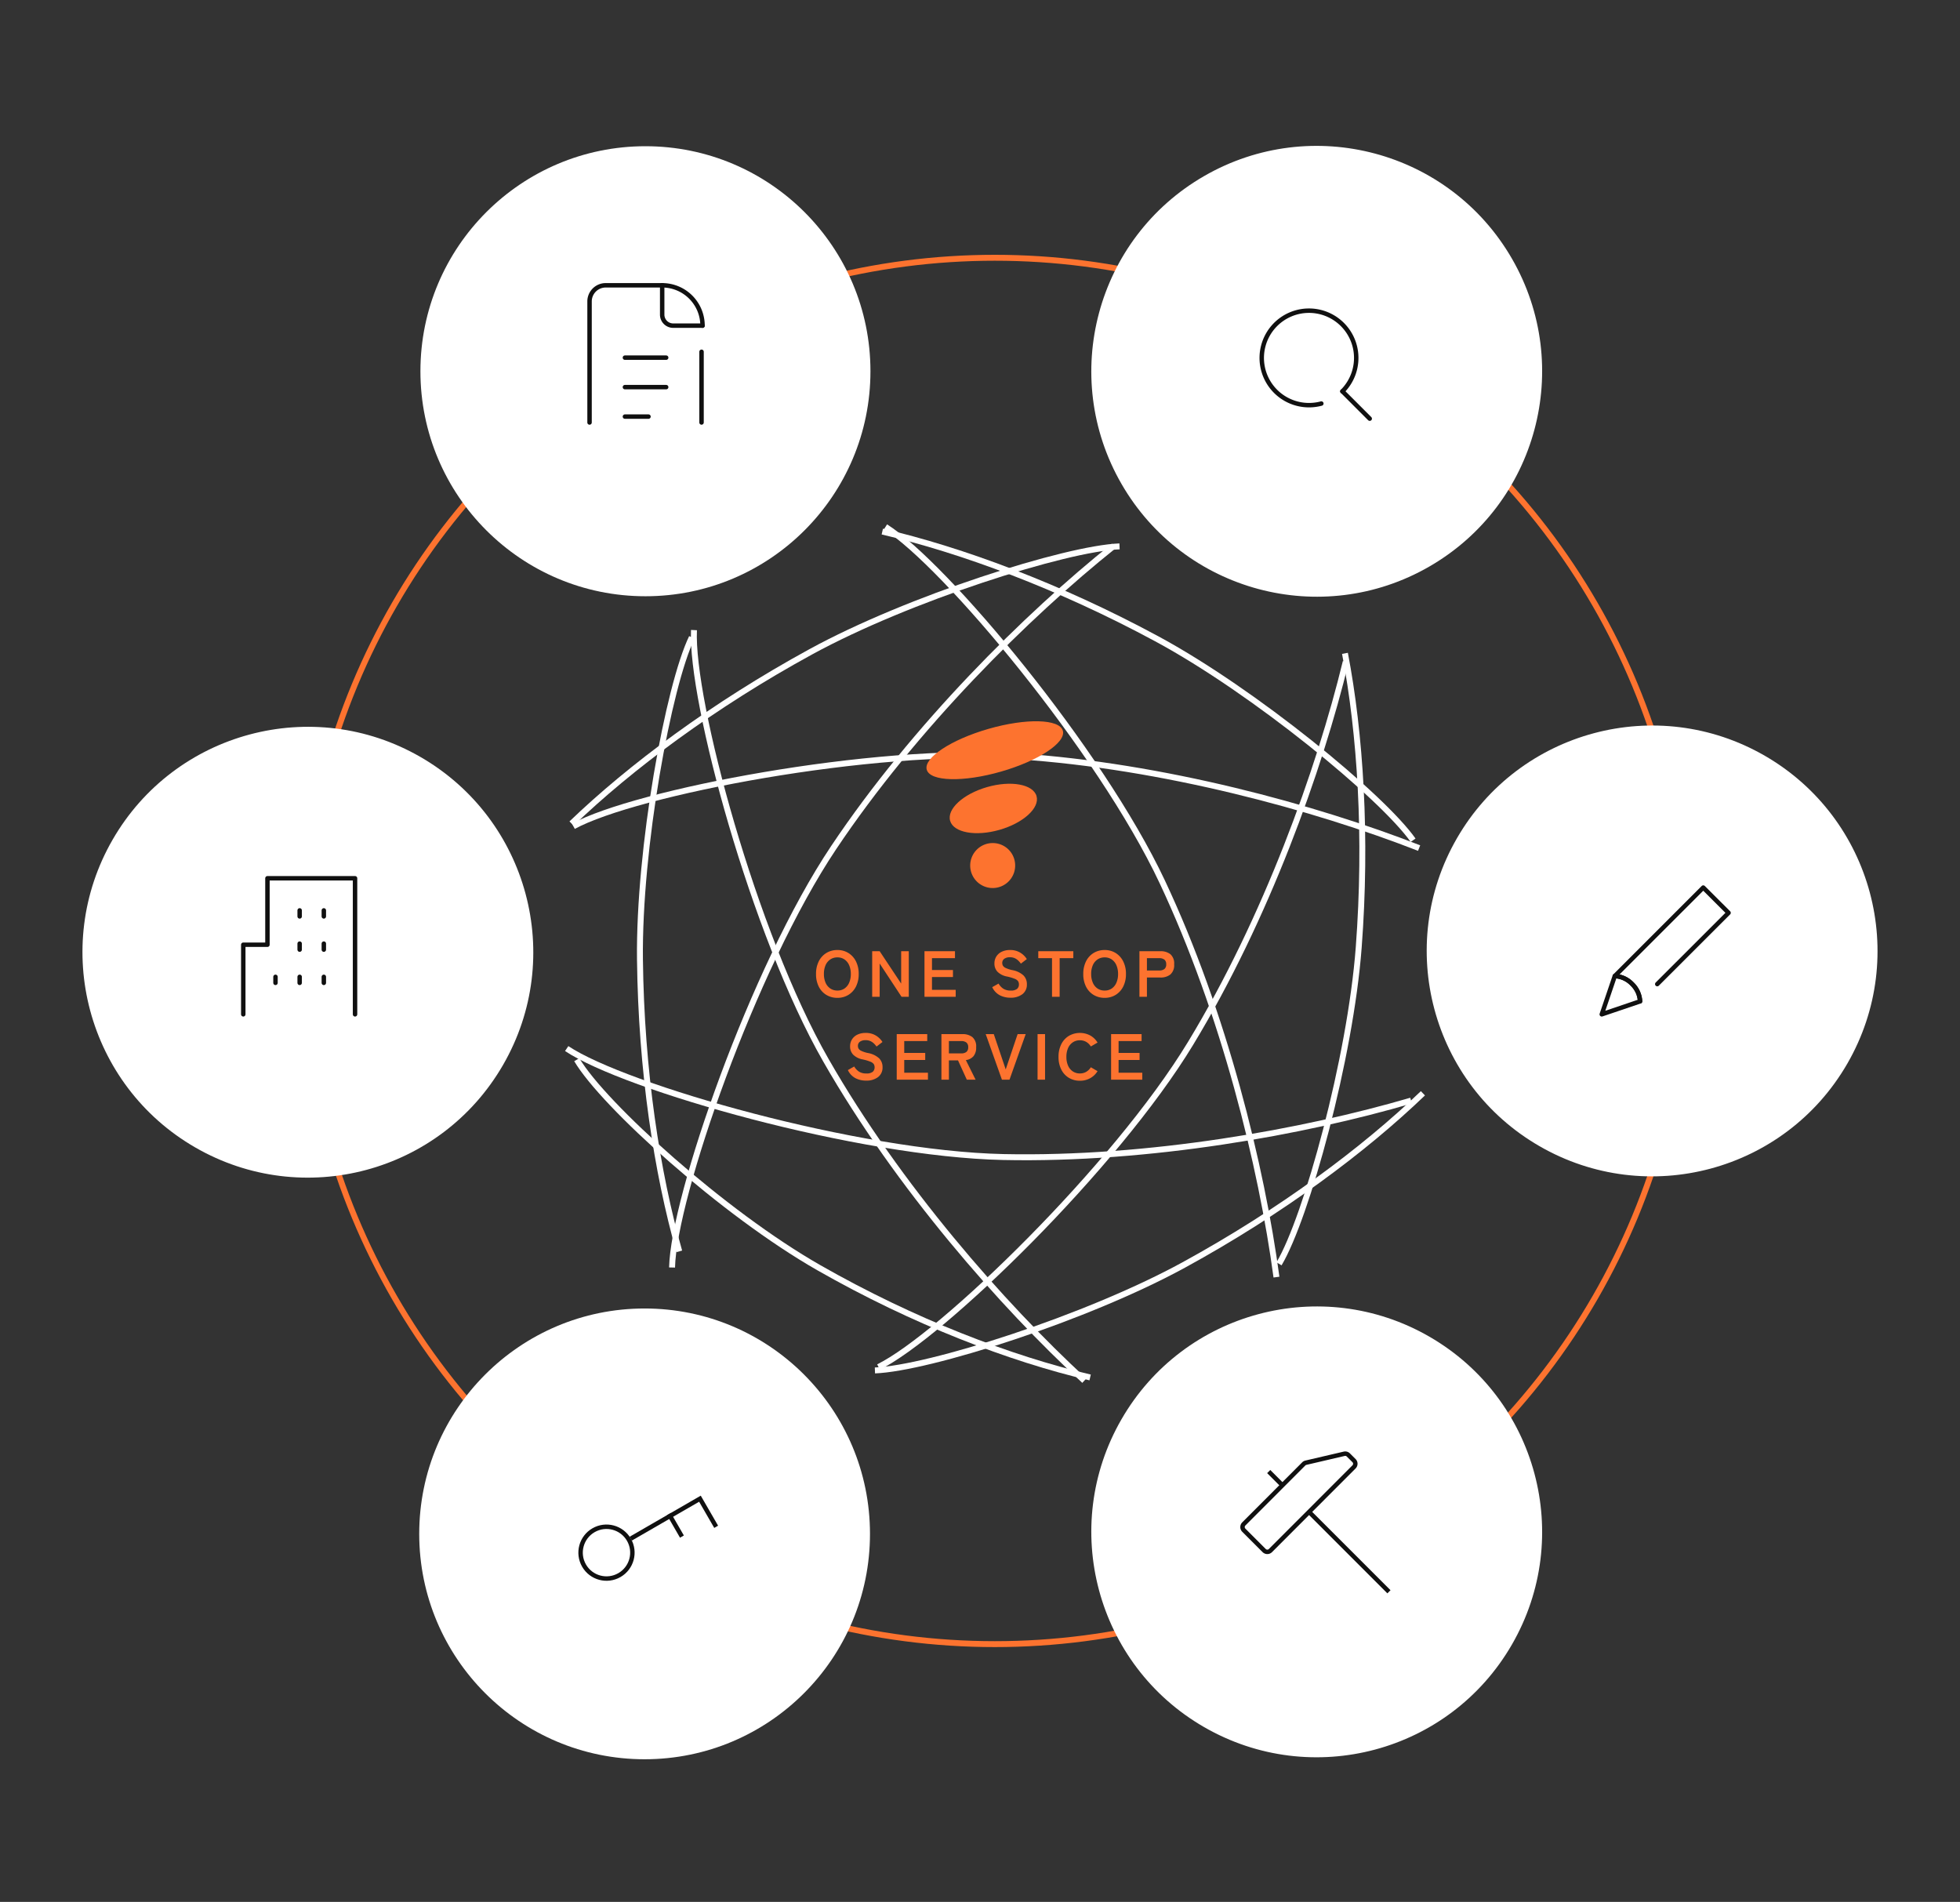 <svg xmlns="http://www.w3.org/2000/svg" width="662.004" height="642.373" viewBox="0 0 662.004 642.373">
  <rect x="0" y="0" width="662.004" height="642.373" fill="#333333" stroke="none"/>
  <g id="Group_90790" data-name="Group 90790" transform="translate(-347 -1453.041)">
    <g id="Ellipse_234" data-name="Ellipse 234" transform="translate(361.813 1860.289) rotate(-60)" fill="none" stroke="#fd732f" stroke-width="2">
      <circle cx="235.125" cy="235.125" r="235.125" stroke="none"/>
      <circle cx="235.125" cy="235.125" r="234.125" fill="none"/>
    </g>
    <g id="Group_90278" data-name="Group 90278" transform="translate(34.242 486.461)">
      <circle id="Ellipse_228" data-name="Ellipse 228" cx="76" cy="76" r="76" transform="translate(454.758 1015.967)" fill="#fff"/>
      <circle id="Ellipse_231" data-name="Ellipse 231" cx="76.125" cy="76.125" r="76.125" transform="translate(454.352 1408.527)" fill="#fff"/>
      <circle id="Ellipse_233" data-name="Ellipse 233" cx="76.125" cy="76.125" r="76.125" transform="translate(653.503 1511.839) rotate(-60)" fill="#fff"/>
      <circle id="Ellipse_232" data-name="Ellipse 232" cx="76.125" cy="76.125" r="76.125" transform="translate(766.785 1315.63) rotate(-60)" fill="#fff"/>
      <circle id="Ellipse_232-2" data-name="Ellipse 232" cx="76.125" cy="76.125" r="76.125" transform="translate(729.628 1195.978) rotate(-120)" fill="#fff"/>
      <ellipse id="Ellipse_233-2" data-name="Ellipse 233" cx="76.125" cy="76.125" rx="76.125" ry="76.125" transform="translate(312.758 1316.062) rotate(-60)" fill="#fff"/>
    </g>
    <g id="Group_88279" data-name="Group 88279" transform="translate(888.007 1752.821)">
      <path id="Path_406642" data-name="Path 406642" d="M24.787,39.531l24.08-24.068L40.321,6.93,10.46,36.8a8.68,8.68,0,0,1,5.83,2.7,8.738,8.738,0,0,1,2.7,5.83" transform="translate(-6.042 -6.93)" fill="none" stroke="#101010" stroke-linecap="round" stroke-linejoin="round" stroke-width="1.5"/>
      <path id="Path_406643" data-name="Path 406643" d="M19.727,40.234h0a8.68,8.68,0,0,0-2.68-5.854,8.617,8.617,0,0,0-5.854-2.68h0L6.8,44.615Z" transform="translate(-6.8 -1.802)" fill="none" stroke="#101010" stroke-linecap="round" stroke-linejoin="round" stroke-width="1.5"/>
    </g>
    <g id="Group_90294" data-name="Group 90294" transform="translate(766.672 1944.021)">
      <g id="Group_88280" data-name="Group 88280" transform="translate(0 0)">
        <path id="Path_406644" data-name="Path 406644" d="M76.754,51.879a1.5,1.5,0,0,1,0,2.125L48.533,82.257a1.5,1.5,0,0,1-2.127,0l-6.869-6.869a1.505,1.505,0,0,1,0-2.125L59.779,52.989a1.5,1.5,0,0,1,.721-.4l12.943-3.017a1.494,1.494,0,0,1,1.4.4Z" transform="translate(-39.099 -49.532)" fill="none" stroke="#101010" stroke-miterlimit="10" stroke-width="1.5"/>
        <path id="Path_406645" data-name="Path 406645" d="M258.008,238.711l-26.92-26.922" transform="translate(-208.553 -192.06)" fill="none" stroke="#101010" stroke-miterlimit="10" stroke-width="1.5"/>
        <path id="Path_406646" data-name="Path 406646" d="M126.692,107.394l-4.6-4.6" transform="translate(-113.247 -96.753)" fill="none" stroke="#101010" stroke-miterlimit="10" stroke-width="1.5"/>
      </g>
    </g>
    <g id="Group_88321" data-name="Group 88321" transform="translate(539.895 1974.256) rotate(-30)">
      <path id="Path_406663" data-name="Path 406663" d="M26.244,10.206V0H0" transform="translate(18.954 8.748)" fill="none" stroke="#101010" stroke-linecap="square" stroke-miterlimit="8" stroke-width="1.5"/>
      <circle id="Ellipse_119" data-name="Ellipse 119" cx="8.748" cy="8.748" r="8.748" transform="translate(0 0)" fill="none" stroke="#101010" stroke-linecap="square" stroke-miterlimit="8" stroke-width="1.5"/>
      <path id="Path_406664" data-name="Path 406664" d="M0,7.29V0" transform="translate(33.534 8.748)" fill="none" stroke="#101010" stroke-linecap="square" stroke-miterlimit="8" stroke-width="1.5"/>
    </g>
    <g id="icon_data" data-name="icon data" transform="translate(773.163 1557.973)">
      <path id="Path_406641" data-name="Path 406641" d="M28.129,39.367a16.258,16.258,0,0,1-4.172.547,15.957,15.957,0,1,1,11.284-4.673" transform="translate(-8.001 -8)" fill="none" stroke="#101010" stroke-linecap="round" stroke-linejoin="round" stroke-width="1.5"/>
      <line id="Line_585" data-name="Line 585" x1="9.232" y1="9.232" transform="translate(27.24 27.241)" fill="none" stroke="#101010" stroke-linecap="round" stroke-linejoin="round" stroke-width="1.5"/>
    </g>
    <g id="Group_88322" data-name="Group 88322" transform="translate(429.168 1749.681)">
      <g id="Group_88248" data-name="Group 88248" transform="translate(0)">
        <path id="Path_406589" data-name="Path 406589" d="M43.751,47.953V2H14.162V24.446H6V47.953" transform="translate(-6 -2)" fill="none" stroke="#101010" stroke-linecap="round" stroke-linejoin="round" stroke-width="1.5"/>
        <line id="Line_571" data-name="Line 571" y1="2.036" transform="translate(19.044 10.845)" fill="none" stroke="#101010" stroke-linecap="round" stroke-linejoin="round" stroke-width="1.5"/>
        <line id="Line_572" data-name="Line 572" y1="2.036" transform="translate(27.206 10.845)" fill="none" stroke="#101010" stroke-linecap="round" stroke-linejoin="round" stroke-width="1.5"/>
        <line id="Line_573" data-name="Line 573" y1="2.036" transform="translate(19.044 22.068)" fill="none" stroke="#101010" stroke-linecap="round" stroke-linejoin="round" stroke-width="1.5"/>
        <line id="Line_574" data-name="Line 574" y1="2.036" transform="translate(27.206 22.068)" fill="none" stroke="#101010" stroke-linecap="round" stroke-linejoin="round" stroke-width="1.5"/>
        <line id="Line_575" data-name="Line 575" y1="2.036" transform="translate(19.044 33.291)" fill="none" stroke="#101010" stroke-linecap="round" stroke-linejoin="round" stroke-width="1.5"/>
        <line id="Line_576" data-name="Line 576" y1="2.036" transform="translate(10.881 33.291)" fill="none" stroke="#101010" stroke-linecap="round" stroke-linejoin="round" stroke-width="1.5"/>
        <line id="Line_577" data-name="Line 577" y1="2.036" transform="translate(27.206 33.291)" fill="none" stroke="#101010" stroke-linecap="round" stroke-linejoin="round" stroke-width="1.5"/>
      </g>
    </g>
    <g id="Group_90852" data-name="Group 90852" transform="translate(546.125 1549.402)">
      <g id="Group_88320" data-name="Group 88320" transform="translate(0 0)">
        <line id="Line_599" data-name="Line 599" x2="13.936" transform="translate(11.945 24.438)" fill="none" stroke="#101010" stroke-linecap="round" stroke-linejoin="round" stroke-width="1.5"/>
        <line id="Line_600" data-name="Line 600" x2="13.936" transform="translate(11.945 34.393)" fill="none" stroke="#101010" stroke-linecap="round" stroke-linejoin="round" stroke-width="1.5"/>
        <line id="Line_601" data-name="Line 601" x2="7.963" transform="translate(11.945 44.347)" fill="none" stroke="#101010" stroke-linecap="round" stroke-linejoin="round" stroke-width="1.5"/>
        <path id="Path_406665" data-name="Path 406665" d="M10,51.338V10.451A5.452,5.452,0,0,1,15.451,5h19.08" transform="translate(-10 -5)" fill="none" stroke="#101010" stroke-linecap="round" stroke-linejoin="round" stroke-width="1.5"/>
        <line id="Line_602" data-name="Line 602" y2="23.89" transform="translate(37.826 22.448)" fill="none" stroke="#101010" stroke-linecap="round" stroke-linejoin="round" stroke-width="1.5"/>
        <path id="Path_406666" data-name="Path 406666" d="M41.629,18.629H31.721A3.72,3.72,0,0,1,28,14.908V5" transform="translate(-3.468 -5)" fill="none" stroke="#101010" stroke-linecap="round" stroke-linejoin="round" stroke-width="1.5"/>
        <path id="Path_406667" data-name="Path 406667" d="M28,5A13.628,13.628,0,0,1,41.629,18.629" transform="translate(-3.468 -5)" fill="none" stroke="#101010" stroke-linecap="round" stroke-linejoin="round" stroke-width="1.5"/>
      </g>
    </g>
    <g id="Group_90475" data-name="Group 90475" transform="translate(7146.069 5137.703) rotate(120)">
      <path id="Path_408967" data-name="Path 408967" d="M46.744,198.467C51.156,181.176,48.348,126.639,38.6,91S14.6,23.558,0,0" transform="matrix(0.966, 0.259, -0.259, 0.966, 427.332, 7179.009)" fill="none" stroke="#fff" stroke-width="2"/>
      <path id="Path_408973" data-name="Path 408973" d="M71.425,276.675C77.85,253.848,74.887,172.157,60.7,125.109S21.259,31.1,0,0" transform="translate(429.263 7180.169) rotate(47)" fill="none" stroke="#fff" stroke-width="2"/>
      <path id="Path_408976" data-name="Path 408976" d="M275.319,0C258.763,16.977,186.536,55.258,138.7,66.492S37.563,79.343,0,76.482" transform="translate(417.694 7198.288) rotate(138)" fill="none" stroke="#fff" stroke-width="2"/>
      <path id="Path_408975" data-name="Path 408975" d="M71.425,276.675C77.85,253.848,74.887,172.157,60.7,125.109S21.259,31.1,0,0" transform="translate(174.814 7225.111) rotate(-72)" fill="none" stroke="#fff" stroke-width="2"/>
      <path id="Path_408977" data-name="Path 408977" d="M275.32,0C258.764,16.977,186.537,55.258,138.7,66.492S37.563,79.343,0,76.482" transform="translate(202.486 7239.367) rotate(17)" fill="none" stroke="#fff" stroke-width="2"/>
      <path id="Path_408974" data-name="Path 408974" d="M71.424,0C77.849,22.827,74.887,104.517,60.7,151.565S21.259,245.574,0,276.674" transform="translate(405.623 7374.523) rotate(137)" fill="none" stroke="#fff" stroke-width="2"/>
      <path id="Path_408978" data-name="Path 408978" d="M0,200.193c22.981-5.85,92.247-49.26,125.9-85.074S187.592,33.961,203.9,0" transform="matrix(0.309, -0.951, 0.951, 0.309, 229.148, 7325.797)" fill="none" stroke="#fff" stroke-width="2"/>
      <path id="Path_408972" data-name="Path 408972" d="M42.516,203.011c4.013-17.687,1.459-73.473-7.4-109.927S13.277,24.1,0,0" transform="translate(288.014 7129.655) rotate(-45)" fill="none" stroke="#fff" stroke-width="2"/>
      <path id="Path_408968" data-name="Path 408968" d="M42.516,203.011c4.013-17.687,1.459-73.473-7.4-109.927S13.277,24.1,0,0" transform="translate(352.889 7424.246) rotate(135)" fill="none" stroke="#fff" stroke-width="2"/>
      <path id="Path_408971" data-name="Path 408971" d="M42.516,203.011c4.013-17.687,1.459-73.473-7.4-109.927S13.277,24.1,0,0" transform="translate(459.837 7320.481) rotate(73)" fill="none" stroke="#fff" stroke-width="2"/>
      <path id="Path_408969" data-name="Path 408969" d="M42.516,203.011c4.013-17.687,1.459-73.473-7.4-109.927S13.277,24.1,0,0" transform="matrix(-0.208, -0.978, 0.978, -0.208, 172.497, 7226.752)" fill="none" stroke="#fff" stroke-width="2"/>
      <path id="Path_408970" data-name="Path 408970" d="M42.516,203.011c4.013-17.687,1.459-73.473-7.4-109.927S13.277,24.1,0,0" transform="matrix(-0.978, -0.208, 0.208, -0.978, 215.007, 7382.648)" fill="none" stroke="#fff" stroke-width="2"/>
    </g>
    <path id="Path_408980" data-name="Path 408980" d="M-53.163.352a7.07,7.07,0,0,1-3.729-.99,6.791,6.791,0,0,1-2.563-2.8A9.268,9.268,0,0,1-60.379-7.7a9.319,9.319,0,0,1,.924-4.279A6.866,6.866,0,0,1-56.892-14.8a7.01,7.01,0,0,1,3.729-1,6.9,6.9,0,0,1,3.707,1A6.994,6.994,0,0,1-46.9-11.979,9.228,9.228,0,0,1-45.969-7.7,9.177,9.177,0,0,1-46.9-3.443a6.915,6.915,0,0,1-2.552,2.8A6.955,6.955,0,0,1-53.163.352Zm0-2.464a4.14,4.14,0,0,0,2.4-.693,4.528,4.528,0,0,0,1.573-1.958A7.187,7.187,0,0,0-48.631-7.7a7.246,7.246,0,0,0-.561-2.959,4.528,4.528,0,0,0-1.573-1.958,4.14,4.14,0,0,0-2.4-.693,4.206,4.206,0,0,0-2.4.693,4.468,4.468,0,0,0-1.6,1.958A7.246,7.246,0,0,0-57.717-7.7a7.187,7.187,0,0,0,.561,2.937,4.468,4.468,0,0,0,1.6,1.958A4.206,4.206,0,0,0-53.163-2.112ZM-41.415,0V-15.4h2.53l7.26,10.934V-15.4h2.574V0h-2.442l-7.392-11.242V0Zm17.666,0V-15.4h10.3v2.354h-7.766v4h7.084v2.376h-7.084v4.312h8.008V0ZM5.269.308A7.789,7.789,0,0,1,1.716-.506,5.879,5.879,0,0,1-.869-3.256l2.134-1.21A5.293,5.293,0,0,0,2.871-2.739a4.429,4.429,0,0,0,2.486.627,3.258,3.258,0,0,0,2.167-.561A1.948,1.948,0,0,0,8.151-4.2a1.952,1.952,0,0,0-.275-1.056,2.524,2.524,0,0,0-1.144-.825,15.037,15.037,0,0,0-2.673-.781A6.14,6.14,0,0,1,.9-8.47,3.941,3.941,0,0,1-.121-11.264a4.32,4.32,0,0,1,.649-2.365,4.362,4.362,0,0,1,1.826-1.595A6.251,6.251,0,0,1,5.115-15.8a6.412,6.412,0,0,1,3.52.913,6.7,6.7,0,0,1,2.178,2.145l-2,1.54a7.5,7.5,0,0,0-.88-1.023,4.268,4.268,0,0,0-1.188-.814,3.872,3.872,0,0,0-1.65-.319,3.2,3.2,0,0,0-1.859.495,1.686,1.686,0,0,0-.715,1.485,1.831,1.831,0,0,0,.209.847,2.079,2.079,0,0,0,.924.781,10.015,10.015,0,0,0,2.211.726A7.617,7.617,0,0,1,9.669-7.238a4.1,4.1,0,0,1,1.166,2.992A4.007,4.007,0,0,1,9.306-.869,6.441,6.441,0,0,1,5.269.308ZM19.327,0V-13.046H14.685V-15.4H26.521v2.354H21.9V0ZM37.1.352a7.07,7.07,0,0,1-3.729-.99,6.791,6.791,0,0,1-2.563-2.8A9.268,9.268,0,0,1,29.887-7.7a9.319,9.319,0,0,1,.924-4.279A6.866,6.866,0,0,1,33.374-14.8a7.01,7.01,0,0,1,3.729-1,6.9,6.9,0,0,1,3.707,1,6.994,6.994,0,0,1,2.552,2.816A9.228,9.228,0,0,1,44.3-7.7a9.177,9.177,0,0,1-.935,4.257,6.915,6.915,0,0,1-2.552,2.8A6.955,6.955,0,0,1,37.1.352Zm0-2.464A4.14,4.14,0,0,0,39.5-2.8a4.528,4.528,0,0,0,1.573-1.958A7.187,7.187,0,0,0,41.635-7.7a7.246,7.246,0,0,0-.561-2.959A4.528,4.528,0,0,0,39.5-12.617a4.14,4.14,0,0,0-2.4-.693,4.206,4.206,0,0,0-2.4.693,4.468,4.468,0,0,0-1.6,1.958A7.246,7.246,0,0,0,32.549-7.7a7.187,7.187,0,0,0,.561,2.937A4.468,4.468,0,0,0,34.7-2.8,4.206,4.206,0,0,0,37.1-2.112ZM48.851,0V-15.4h7.04a5.324,5.324,0,0,1,3.421,1.012,4.124,4.124,0,0,1,1.265,3.41,4.192,4.192,0,0,1-1.265,3.432,5.246,5.246,0,0,1-3.421,1.034h-4.51V0Zm2.53-8.888h4.158a2.754,2.754,0,0,0,1.738-.484,1.922,1.922,0,0,0,.616-1.606,1.894,1.894,0,0,0-.616-1.584,2.754,2.754,0,0,0-1.738-.484H51.381Zm-94.864,37.2a7.789,7.789,0,0,1-3.553-.814,5.879,5.879,0,0,1-2.585-2.75l2.134-1.21a5.293,5.293,0,0,0,1.606,1.727,4.429,4.429,0,0,0,2.486.627,3.258,3.258,0,0,0,2.167-.561A1.948,1.948,0,0,0-40.6,23.8a1.952,1.952,0,0,0-.275-1.056,2.524,2.524,0,0,0-1.144-.825,15.037,15.037,0,0,0-2.673-.781A6.14,6.14,0,0,1-47.85,19.53a3.941,3.941,0,0,1-1.023-2.794,4.32,4.32,0,0,1,.649-2.365A4.362,4.362,0,0,1-46.4,12.776a6.251,6.251,0,0,1,2.761-.572,6.412,6.412,0,0,1,3.52.913,6.7,6.7,0,0,1,2.178,2.145l-2,1.54a7.5,7.5,0,0,0-.88-1.023,4.268,4.268,0,0,0-1.188-.814,3.873,3.873,0,0,0-1.65-.319,3.2,3.2,0,0,0-1.859.495,1.686,1.686,0,0,0-.715,1.485,1.831,1.831,0,0,0,.209.847,2.079,2.079,0,0,0,.924.781,10.015,10.015,0,0,0,2.211.726,7.617,7.617,0,0,1,3.806,1.782,4.1,4.1,0,0,1,1.166,2.992,4.007,4.007,0,0,1-1.529,3.377A6.442,6.442,0,0,1-43.483,28.308ZM-33.121,28V12.6h10.3v2.354h-7.766v4h7.084v2.376h-7.084v4.312h8.008V28Zm15.092,0V12.6h7.04a5.324,5.324,0,0,1,3.421,1.012A4.124,4.124,0,0,1-6.3,17.022a4.5,4.5,0,0,1-.924,3.069,4.071,4.071,0,0,1-2.552,1.287L-6.479,28h-2.97l-2.97-6.512H-15.5V28Zm2.53-8.888h4.158A2.754,2.754,0,0,0-9.6,18.628a1.922,1.922,0,0,0,.616-1.606A1.894,1.894,0,0,0-9.6,15.438a2.754,2.754,0,0,0-1.738-.484H-15.5ZM2.409,28-3.069,12.6H-.341L3.685,24.524,7.711,12.6h2.728L4.961,28Zm12.034,0V12.6h2.53V28Zm14.3.352a7.07,7.07,0,0,1-3.729-.99,6.791,6.791,0,0,1-2.563-2.805,9.268,9.268,0,0,1-.924-4.257,9.319,9.319,0,0,1,.924-4.279A6.866,6.866,0,0,1,25.014,13.2a7.458,7.458,0,0,1,7.205-.143,6.717,6.717,0,0,1,2.486,2.4l-2.266,1.32a4.514,4.514,0,0,0-1.551-1.54,4.151,4.151,0,0,0-2.145-.55,4.206,4.206,0,0,0-2.4.693,4.468,4.468,0,0,0-1.6,1.958,7.246,7.246,0,0,0-.561,2.959,7.187,7.187,0,0,0,.561,2.937,4.468,4.468,0,0,0,1.6,1.958,4.206,4.206,0,0,0,2.4.693,4.151,4.151,0,0,0,2.145-.55,4.514,4.514,0,0,0,1.551-1.54l2.266,1.32a6.773,6.773,0,0,1-2.486,2.376A7.019,7.019,0,0,1,28.743,28.352ZM39.281,28V12.6h10.3v2.354H41.811v4H48.9v2.376H41.811v4.312h8.008V28Z" transform="translate(683 1789.715)" fill="#fd732f"/>
    <g id="Group_90295" data-name="Group 90295" transform="translate(659.923 1696.649)">
      <path id="Path_1428" data-name="Path 1428" d="M143.383,139.545c1.168,3.985-8.176,10.172-20.866,13.818s-23.923,3.369-25.09-.615,8.174-10.175,20.863-13.821,23.925-3.369,25.093.618" transform="translate(-97.329 -136.364)" fill="#fd732f"/>
      <path id="Path_1429" data-name="Path 1429" d="M133.339,158.513c1.167,3.987-4.417,9.094-12.471,11.409s-15.536.961-16.7-3.027,4.418-9.093,12.477-11.409,15.53-.958,16.7,3.027" transform="translate(-96.174 -133.254)" fill="#fd732f"/>
      <path id="Path_1430" data-name="Path 1430" d="M125.109,178.958a7.594,7.594,0,1,1-7.6-7.515,7.557,7.557,0,0,1,7.6,7.515" transform="translate(-95.153 -130.302)" fill="#fd732f"/>
    </g>
  </g>
</svg>

